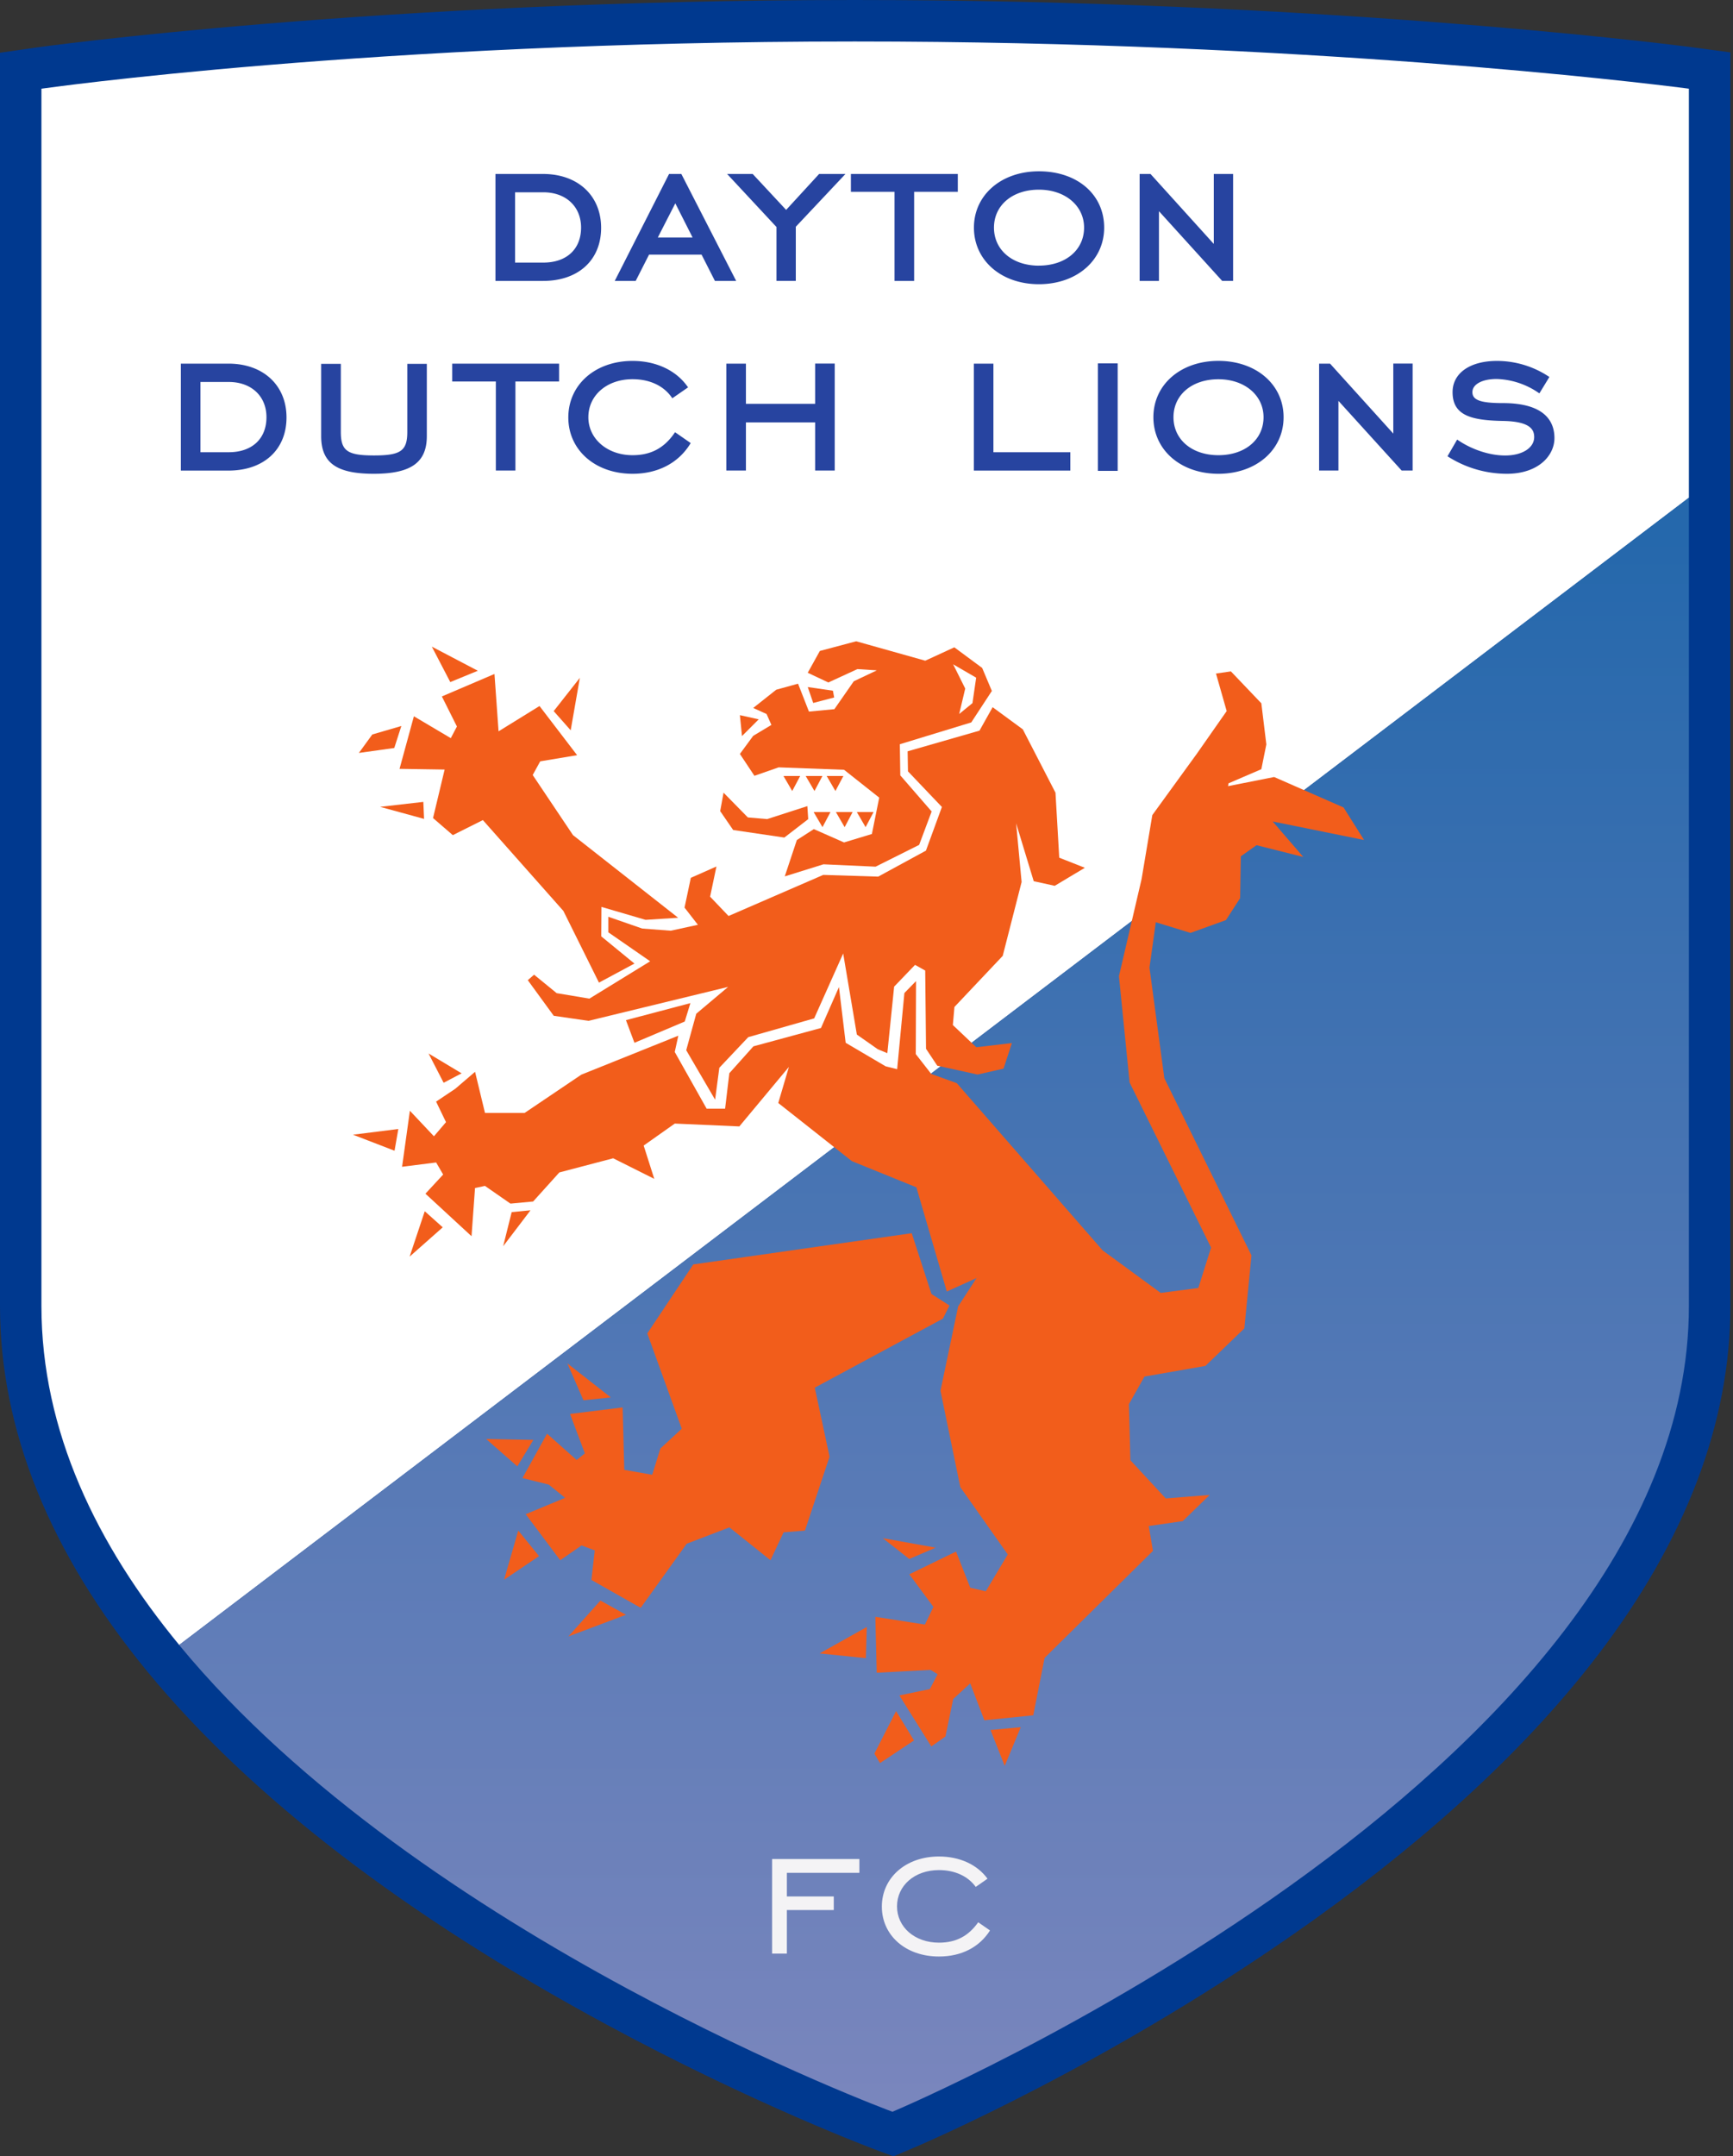 <svg xmlns="http://www.w3.org/2000/svg" width="402" height="500" fill="none"><rect width="100%" height="100%" fill="#333333" stroke="none"/><path fill="#00398F" d="M203.7 498.69c-1.15-.43-28.58-10.65-63-29.24-46.69-25.23-82.53-52.76-106.5-81.83C11.5 360.04 0 331.5 0 302.8V12.23l8.25-1.19C9.02 10.93 87.6 0 198.25 0 303.63 0 383.2 9.77 391.93 10.88l9.47 1.27V302.8c0 27.07-10.37 54.35-30.84 81.09-15.9 20.78-37.95 41.34-65.55 61.1-46.98 33.63-92.33 52.74-94.25 53.54l-3.5 1.47-3.55-1.31Z"/><path fill="#fff" d="m391.78 20.57-1.09-.14c-9.86-1.26-87.86-10.81-192.43-10.81C86.3 9.62 9.61 20.57 9.61 20.57v282.24c0 29.06 12.85 55.43 31.96 78.62l350.2-266.02V20.57Z"/><path fill="url(#a)" d="m41.56 381.43.05.07c55.89 67.75 165.41 108.17 165.41 108.17s184.75-77.7 184.75-186.86V115.4L41.57 381.43"/><path fill="#F25D1B" d="m221.1 154.04 5.34 3.1-.86 5.9-3.08 2.52 1.4-5.9-2.8-5.62Zm8.98 6.18-2.25-5.34-6.46-4.78-6.74 3.1-16.02-4.5-8.43 2.24-2.81 5.06 4.78 2.25 6.74-3.1 4.5.29-5.34 2.53-4.5 6.47-5.9.56-2.53-6.47-5.06 1.4-5.34 4.23 3.1 1.4 1.12 2.53-4.22 2.53-3.09 4.2 3.37 5.07 5.62-1.96 15.17.56 8.16 6.46-1.7 8.43-6.46 1.96-7.01-3.09-3.94 2.54-2.8 8.42 8.98-2.8 12.09.55 10.1-5.05 2.9-7.75-7.27-8.37-.11-7.22 16.57-5.06 4.78-7.3Z"/><path fill="#F25D1B" d="m193.21 160.16-5.84-.85 1.27 3.69 4.86-1.27-.29-1.57ZM176 166.8l-3.88 3.88-.49-4.85 4.38.97ZM187.28 186.92l-9.33 3.01-4.48-.39-5.63-5.74-.78 4.28 3.01 4.38 11.87 1.75 5.54-4.27-.2-3.02ZM181.74 179.93h3.88l-1.85 3.49-2.03-3.49ZM186.89 179.93h3.89l-1.85 3.49-2.04-3.49ZM191.76 179.93h3.88l-1.85 3.49-2.03-3.49ZM188.74 188.3h3.9l-1.85 3.5-2.05-3.5ZM193.9 188.3h3.88l-1.85 3.5-2.03-3.5ZM198.76 188.3h3.88l-1.85 3.5-2.03-3.5Z"/><path fill="#F25D1B" d="m230.26 163.98-3.05 5.44-16.67 4.79.08 4.65 7.87 8.26-3.7 10.12-11.08 6.03-12.74-.4L169 212.4l-4.28-4.48 1.47-7-5.94 2.63-1.46 6.9 3.1 3.99-6.3 1.37-6.62-.5-7.86-2.73v3.6l9.71 6.72-14.1 8.66-7.59-1.27-5.24-4.28-1.46 1.27 6.02 8.26 8.07 1.17 32.38-7.87-7.39 6.22-2.33 8.46 6.7 11.47.98-7.4 6.71-7.1 15.29-4.35 6.73-15.05 3.17 18.8 4.85 3.4 2.22.92 1.58-15.43 4.85-5.05 2.36 1.32.19 18.14 2.61 3.92 9.34 2.05 6.03-1.37 1.94-5.93-8.26.97-5.44-5.15.37-4.19 11.2-11.85 4.38-17.12-1.27-13.61 4.08 13.42 4.87 1.07 6.99-4.18-5.94-2.34-.87-15.07-7.58-14.69-7-5.14Z"/><path fill="#F25D1B" d="m157.3 212.8-24.38-19.15-9.35-13.94 1.74-3.17 8.56-1.43-8.72-11.4-9.5 5.87-.95-13.3-12.2 5.21 3.49 6.97-1.42 2.7-8.56-5.07-3.33 12.19 10.46.16-2.69 11.25 4.59 3.96 6.97-3.49 18.68 21.07 8.25 16.62 8.23-4.42-7.7-6.31.04-6.83 10.24 3 7.55-.48ZM128.44 164.89l3.94 4.45 2.13-12.17-6.07 7.72ZM110.85 155.53l-6.4 2.63-4.28-8.22 10.68 5.6ZM93.1 168.34l-1.64 5.1-8.21 1.15 3.11-4.28 6.75-1.97Z"/><path fill="#F25D1B" d="m98.2 185.94.17 3.94-10.2-2.79 10.03-1.15ZM160.15 232.6l-14.95 3.95 1.97 5.25 11.67-4.93 1.31-4.27Z"/><path fill="#F25D1B" d="m157.36 240.15-22.51 9.04-13.15 8.87h-9.2l-2.3-9.53-4.6 3.94-4.44 2.97 2.3 4.76-2.8 3.28-5.58-5.92-1.81 12.99 7.9-1 1.63 2.8-4.11 4.44 10.69 9.86.81-11.17 2.3-.5 5.92 4.11 5.26-.49 6.08-6.74 12.49-3.28 9.53 4.77-2.46-7.72 7.22-5.1 14.97.66 11.5-13.8-2.47 8.37 17.08 13.48 14.96 6.07 7.06 24.16 6.9-3.12-4.27 6.57-4.1 19.56 4.6 22.35 11.01 15.61-5.1 8.54-3.6-.82-3.3-8.39-10.84 5.27 5.59 7.56-1.97 4.1-11.5-1.8.32 12.97 12.5-.66 1.63 1-1.8 3.44-7.07 1.48 7.4 11.83 3.28-2.3 1.8-8.7 3.95-3.62 3.28 8.55 11.34-1.15 2.63-13.31 25.14-24.82-.98-5.76 7.89-1.14 6.24-6.07-10.19.81-8.2-8.86-.34-13 3.61-6.4 14.14-2.47 9.03-8.7 1.65-16.93L270.09 250l-3.45-25.63 1.47-10.52 8.05 2.47 8.22-2.97 3.29-5.09.16-9.7 3.64-2.58 10.85 2.73-7.1-8.23 21.2 4.3-4.76-7.55-16.1-7.06-10.69 2.12.1-.65 7.62-3.28 1.16-5.75-1.16-9.53-7.06-7.4-3.46.5 2.48 8.7-6.9 9.86L267.3 189l-2.49 14.84-5.25 22.51 2.47 24.65 18.9 38.29-2.96 9.36-8.72 1.15-13.47-9.86-33.84-38.78-5.92-2.14-3.59-4.6.06-16.93-2.7 2.77-1.68 17.66-2.68-.67-9.26-5.45-1.56-12.93-4.17 9.5-15.67 4.25-5.59 6.24-.98 8.22h-4.28l-7.4-13.15.83-3.78Z"/><path fill="#F25D1B" d="m211.49 285.95-50.67 7.24-10.67 16 8 22.1-4.96 4.58-1.9 6.1-6.48-1.15-.38-14.47-12.2 1.51 3.44 9.15-1.91 1.53-6.86-6.1-5.71 10.29 6.1 1.51 3.8 3.07-9.14 3.8 8 10.67 4.95-3.43 3.06 1.15-.77 6.85 11.43 6.47 10.67-14.86 9.91-3.8 9.53 7.62 3.04-6.47 4.95-.4 5.71-17.14-3.43-16 29.73-16.01 1.52-3.04-4.18-2.67-4.58-14.1ZM107.08 248.88l-4.17 2.19-3.5-6.79 7.67 4.6ZM92.4 261.79l-.88 5.04-9.64-3.72 10.52-1.32ZM98.53 280.86l4.17 3.73-7.68 6.79 3.51-10.52ZM118.69 281.07l-1.97 7.9 6.34-8.33-4.37.43Z"/><path fill="#F25D1B" d="m141.7 324.03-6.36.66-3.72-8.54 10.07 7.88ZM123.72 333.88l-3.72 6.14-7.23-6.35 10.95.21ZM120.22 354.9l4.82 5.93-8.11 5.47 3.29-11.4ZM139.28 371.13l5.92 3.3-13.36 5.03 7.44-8.33ZM217.05 358.86l-6.13 2.63-6.13-4.82 12.26 2.2ZM201.07 377.26l-.22 7.23-10.72-1.1 10.94-6.13ZM207.86 396.77l4.16 6.8-7.89 5.25-1.3-2.19 5.03-9.86ZM229.77 401.14l7.01-.64-3.72 8.97-3.29-8.32Z"/><path fill="#F4F3F5" d="M182.53 453h-3.43v-21.94h20.25v3.21h-16.82v5.48h10.88v3.15h-10.88V453ZM217.81 453.67c-7.78 0-13.25-4.94-13.25-11.57s5.47-11.62 13.25-11.62c4.84 0 8.9 1.9 11.26 5.15l-2.73 1.9c-1.79-2.48-4.84-3.9-8.53-3.9-5.68 0-9.73 3.63-9.73 8.41 0 4.8 4.1 8.42 9.73 8.42 3.95 0 6.84-1.52 9.1-4.73l2.74 1.9c-2.47 3.89-6.63 6.04-11.84 6.04Z"/><path fill="#2744A0" d="M126.04 60.89h-6.56v-16.3h6.56c5.23 0 8.75 3.3 8.75 8.18 0 5-3.35 8.12-8.75 8.12Zm-.06-20.55h-11.05v24.8h11.05c8.18 0 13.46-4.83 13.46-12.31 0-7.47-5.4-12.49-13.46-12.49ZM160.66 55.07h-8.07l4.06-7.92 4.01 7.92Zm-2.61-14.73h-2.85l-12.6 24.8h4.86l3.1-6.1h12.18l3.1 6.1h4.93l-12.72-24.8ZM190.01 40.34l-7.65 8.33-7.76-8.33h-5.93l11.45 12.3v12.5h4.48V52.58l11.52-12.24h-6.1ZM197.38 40.34v4.14h10.12v20.66h4.55V44.48h10.13v-4.14h-24.8ZM241 61.6c-6.15 0-10.43-3.63-10.43-8.82 0-5.18 4.28-8.8 10.42-8.8 6.07 0 10.48 3.7 10.48 8.8 0 5.2-4.31 8.81-10.48 8.81Zm0-21.88c-8.74 0-15.08 5.5-15.08 13.06 0 7.6 6.34 13.12 15.07 13.12 8.77 0 15.14-5.52 15.14-13.12 0-7.68-6.23-13.06-15.14-13.06ZM281.56 40.34v16.22L267 40.47l-.12-.13h-2.52v24.8h4.48V48.97l14.67 16.17h2.53v-24.8h-4.48ZM53.05 104.86H46.5V88.57h6.56c5.24 0 8.75 3.29 8.75 8.17 0 5.01-3.35 8.12-8.75 8.12ZM53 84.32H41.95v24.8H53c8.17 0 13.46-4.84 13.46-12.32 0-7.47-5.41-12.48-13.46-12.48ZM94.48 84.37v15.77c0 4.4-1.52 5.47-7.72 5.47-6.2 0-7.7-1.07-7.7-5.47V84.37H74.5v16.75c0 6.2 3.54 8.74 12.2 8.74 8.63 0 12.31-2.61 12.31-8.74V84.37h-4.54ZM104.9 84.32v4.14h10.12v20.65h4.54V88.46h10.13v-4.14h-24.8ZM156.59 100.22l-.23.33c-2.41 3.42-5.47 5-9.63 5-5.84 0-10.25-3.78-10.25-8.8 0-5.1 4.31-8.82 10.25-8.82 3.9 0 7.09 1.46 9 4.1l.23.32 3.65-2.53-.24-.33c-2.68-3.69-7.29-5.8-12.64-5.8-8.64 0-14.9 5.5-14.9 13.11 0 7.57 6.26 13.06 14.9 13.06 5.78 0 10.5-2.41 13.29-6.8l.2-.32-3.63-2.52ZM189.09 84.32v9.32h-16.06v-9.32h-4.55v24.79h4.55V97.95h16.06v11.16h4.54V84.3h-4.54ZM230.44 104.86V84.32h-4.54v24.8h22.38v-4.26h-17.84ZM254.67 109.18h4.6V84.26h-4.6v24.92ZM282.63 105.55c-6.14 0-10.42-3.62-10.42-8.81 0-5.18 4.28-8.8 10.42-8.8 6.06 0 10.47 3.7 10.47 8.8 0 5.2-4.3 8.81-10.47 8.81Zm0-21.87c-8.74 0-15.08 5.5-15.08 13.06 0 7.6 6.34 13.12 15.08 13.12 8.77 0 15.12-5.52 15.12-13.12 0-7.57-6.35-13.06-15.12-13.06ZM323.2 84.32v16.22l-14.56-16.1-.11-.12h-2.54v24.79h4.48V92.95l14.67 16.16h2.54V84.3h-4.48ZM348.62 93.47c-5.16 0-7.07-.69-7.07-2.54 0-1.82 2.26-3.05 5.63-3.05a18.1 18.1 0 0 1 9.56 3.1l.35.23 2.32-3.8-.33-.21a21.76 21.76 0 0 0-11.83-3.51c-6.27 0-10.3 2.84-10.3 7.24 0 5.43 4.33 6.56 11.83 6.68 6.29.14 7.1 2.08 7.1 3.74 0 2.51-2.78 4.27-6.74 4.27-3.5 0-7.53-1.3-10.77-3.45l-.36-.24-2.24 3.87.32.2a25.47 25.47 0 0 0 13.45 3.86c7.26 0 11.04-4.17 11.04-8.28 0-3.7-2.07-8.11-11.96-8.11Z"/><defs><linearGradient id="a" x1="379.83" x2="379.83" y1="124.64" y2="489.25" gradientUnits="userSpaceOnUse"><stop stop-color="#2568AC"/><stop offset="1" stop-color="#7A86BD"/></linearGradient></defs></svg>